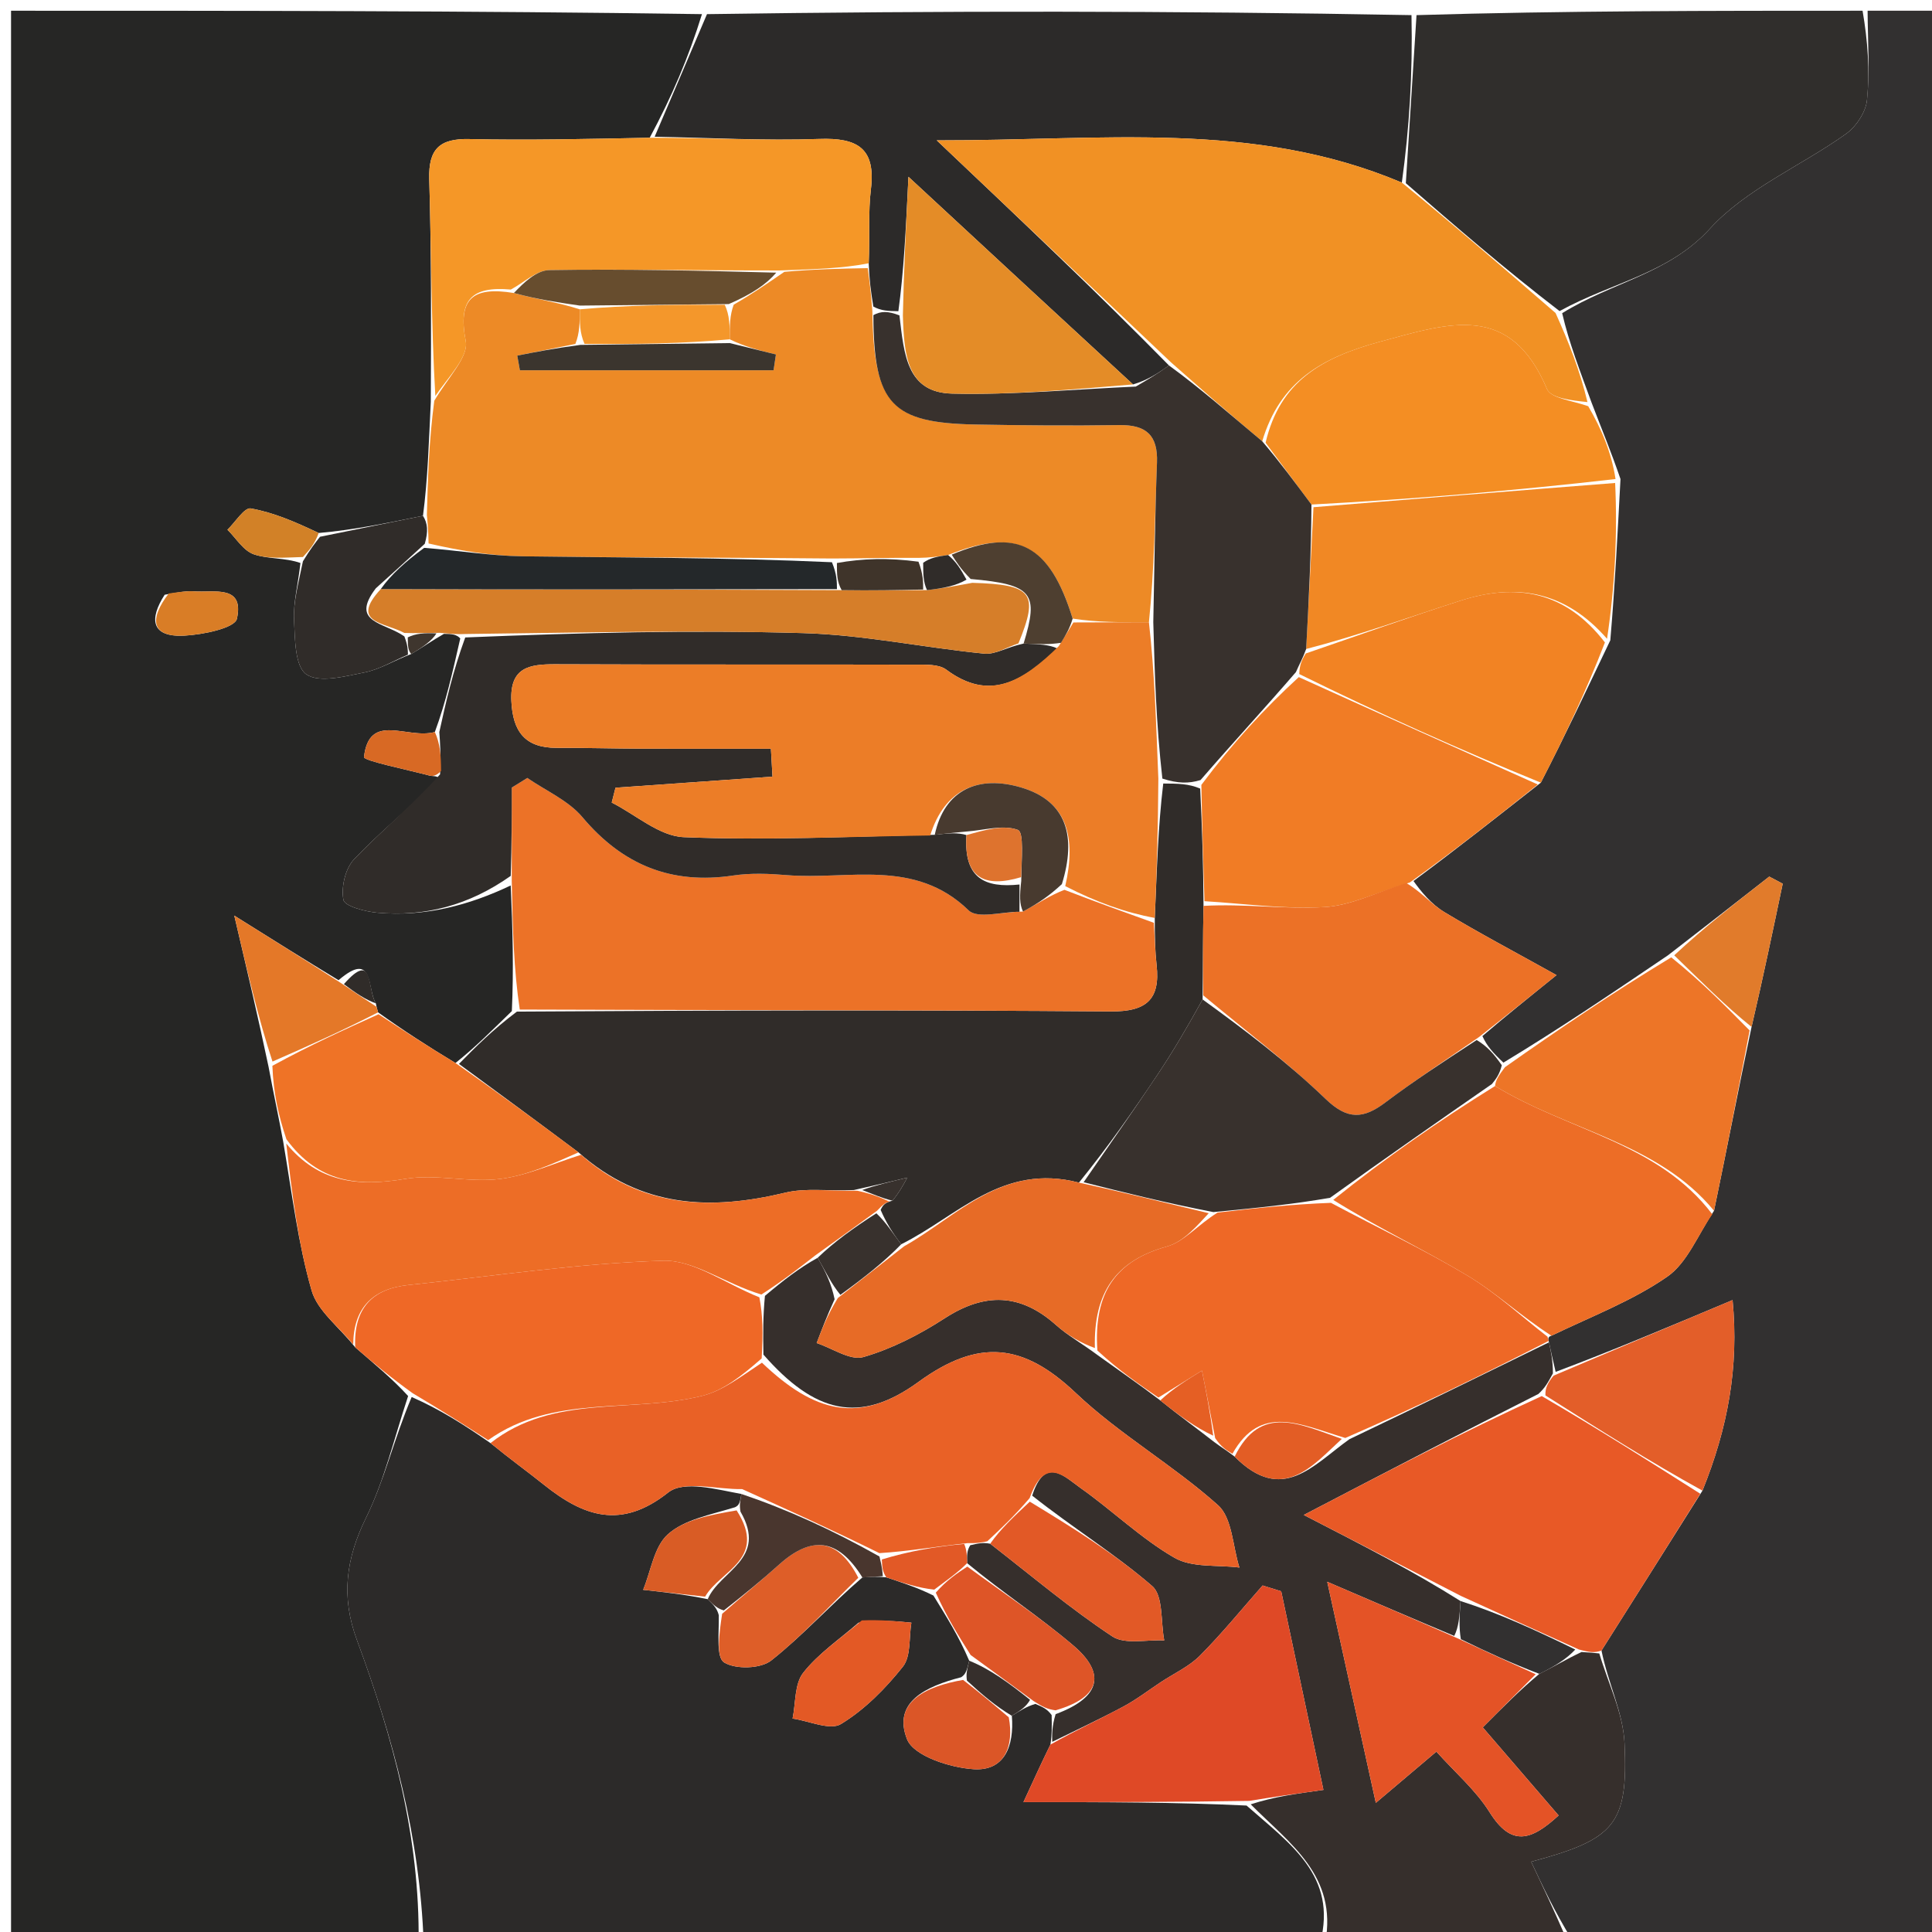 <svg version="1.1" id="Layer_1" xmlns="http://www.w3.org/2000/svg" xmlns:xlink="http://www.w3.org/1999/xlink" x="0px" y="0px"
	 width="100%" viewBox="0 0 180 180" enable-background="new 0 0 180 180" xml:space="preserve">
<path fill="#262625" opacity="1" stroke="none" 
	d="
M39,181 
	C26.353,181 13.706,181 1.029,181 
	C1.029,121.112 1.029,61.225 1.029,1 
	C22.353,1 43.708,1 65.401,1.317 
	C64.157,5.337 62.575,9.038 60.532,12.833 
	C54.622,12.951 49.17,13.079 43.723,12.957 
	C40.951,12.895 39.91,13.885 39.992,16.688 
	C40.19,23.45 40.169,30.219 40.137,37.434 
	C39.949,41.25 39.86,44.618 39.408,48.055 
	C35.967,48.752 32.89,49.381 29.69,49.658 
	C27.504,48.62 25.476,47.743 23.358,47.368 
	C22.771,47.264 21.921,48.651 21.191,49.354 
	C21.998,50.146 22.677,51.308 23.642,51.642 
	C24.98,52.104 26.533,51.943 27.991,52.451 
	C27.77,54.48 27.321,56.116 27.395,57.729 
	C27.477,59.512 27.472,62.094 28.538,62.828 
	C29.746,63.659 32.136,63.01 33.943,62.655 
	C35.352,62.379 36.656,61.568 38.312,60.932 
	C39.425,60.282 40.233,59.694 41.363,59.055 
	C42.115,59.056 42.545,59.109 42.882,59.483 
	C42.169,62.604 41.55,65.403 40.513,68.2 
	C37.919,68.911 34.404,66.28 33.911,70.538 
	C33.871,70.877 37.899,71.7 40.045,72.266 
	C40.349,72.346 40.702,72.243 40.936,72.545 
	C38.199,75.239 35.429,77.49 32.989,80.054 
	C32.169,80.916 31.771,82.653 31.995,83.836 
	C32.107,84.43 34.024,84.936 35.165,85.037 
	C39.581,85.43 43.695,84.351 47.58,82.497 
	C47.769,86.634 47.863,90.322 47.688,94.201 
	C45.866,95.969 44.313,97.545 42.435,99.038 
	C39.829,97.468 37.548,95.982 35.223,94.317 
	C35.18,94.139 35.067,93.789 35.017,93.48 
	C34.187,92.145 34.863,88.481 31.541,91.322 
	C28.443,89.449 25.673,87.714 21.828,85.306 
	C23.108,90.776 24.071,94.893 25.024,99.405 
	C25.478,101.867 25.942,103.935 26.39,106.393 
	C27.217,111.283 27.774,115.864 29.034,120.243 
	C29.579,122.136 31.574,123.61 33.093,125.528 
	C34.889,127.09 36.501,128.399 38.024,130.065 
	C36.691,134.095 35.805,137.944 34.108,141.393 
	C32.227,145.217 31.757,148.758 33.25,152.791 
	C36.617,161.881 39.128,171.181 39,181 
M15.341,55.411 
	C13.891,57.664 14.064,59.374 17.149,59.223 
	C18.887,59.137 21.878,58.523 22.072,57.651 
	C22.781,54.456 19.942,55.226 18.097,55.096 
	C17.438,55.05 16.769,55.145 15.341,55.411 
z"/>
<path fill="#323030" opacity="1" stroke="none" 
	d="
M174,1 
	C176.329,1 178.657,1 180.99,1 
	C180.993,60.877 180.993,120.754 180.993,181 
	C169.648,181 158.293,181 146.41,180.653 
	C144.821,178.052 143.758,175.797 142.655,173.455 
	C150.46,171.359 151.696,169.997 151.353,162.412 
	C151.226,159.594 149.825,156.834 149.207,153.78 
	C152.41,148.732 155.412,143.951 158.615,138.88 
	C160.968,133.053 162.025,127.409 161.42,121.124 
	C155.324,123.686 150.164,125.854 144.935,127.814 
	C144.682,126.758 144.498,125.909 144.283,124.93 
	C144.251,124.8 144.181,124.54 144.542,124.445 
	C148.41,122.59 152.146,121.16 155.337,118.944 
	C157.188,117.658 158.162,115.109 159.692,112.802 
	C160.904,106.986 161.957,101.496 163.189,95.675 
	C164.276,91.006 165.183,86.67 166.09,82.333 
	C165.672,82.112 165.254,81.891 164.837,81.669 
	C161.785,84.051 158.733,86.432 155.404,89.001 
	C150.207,92.52 145.287,95.851 140.07,99.002 
	C139.153,98.145 138.533,97.47 138.112,96.529 
	C140.281,94.673 142.251,93.083 145.019,90.849 
	C141.002,88.612 137.728,86.888 134.566,84.977 
	C133.362,84.249 132.417,83.092 131.691,82.082 
	C135.777,79.052 139.525,76.07 143.557,72.918 
	C145.837,68.496 147.834,64.245 150.029,59.654 
	C150.465,54.542 150.702,49.77 150.977,44.632 
	C150.126,42.137 149.236,40.009 148.278,37.497 
	C147.196,34.528 146.184,31.942 145.543,29.177 
	C150.248,26.263 155.472,25.517 159.308,21.306 
	C162.682,17.6 167.768,15.479 171.973,12.483 
	C172.926,11.804 173.831,10.447 173.943,9.321 
	C174.216,6.573 174.012,3.777 174,1 
z"/>
<path fill="#2C2A29" opacity="1" stroke="none" 
	d="
M39.469,181 
	C39.128,171.181 36.617,161.881 33.25,152.791 
	C31.757,148.758 32.227,145.217 34.108,141.393 
	C35.805,137.944 36.691,134.095 38.354,130.157 
	C41.008,131.319 43.243,132.747 45.697,134.45 
	C47.503,135.924 49.119,137.086 50.671,138.328 
	C54.366,141.282 57.853,142.541 62.255,139.053 
	C63.718,137.894 66.805,138.784 69.075,139.19 
	C68.944,139.942 68.889,140.243 68.476,140.428 
	C66.113,141.151 63.741,141.582 62.217,142.955 
	C60.938,144.107 60.648,146.356 59.921,148.12 
	C61.845,148.333 63.77,148.546 65.937,148.991 
	C66.496,149.541 66.812,149.858 66.969,150.489 
	C66.996,152.229 66.711,154.432 67.478,154.895 
	C68.555,155.546 70.869,155.482 71.851,154.706 
	C74.766,152.404 77.289,149.603 80.346,146.966 
	C81.233,146.906 81.74,146.878 82.575,146.957 
	C84.209,147.499 85.515,147.935 86.965,148.652 
	C88.216,150.686 89.323,152.439 90.299,154.725 
	C90.082,155.615 89.996,155.971 89.554,156.263 
	C86.266,157.115 83.139,158.574 84.507,162.042 
	C85.123,163.601 88.522,164.699 90.731,164.834 
	C93.568,165.008 94.502,162.713 94.272,159.858 
	C95.089,159.359 95.618,159.001 96.463,158.748 
	C97.178,159.046 97.577,159.239 97.98,159.789 
	C98,160.859 98.017,161.572 97.866,162.538 
	C97.068,164.166 96.436,165.542 95.352,167.9 
	C102.925,167.9 109.466,167.9 116.139,168.219 
	C120.187,171.789 124.626,174.757 123,181 
	C95.312,181 67.625,181 39.469,181 
M79.979,151.186 
	C78.232,152.717 76.239,154.056 74.831,155.853 
	C74.016,156.893 74.141,158.67 73.843,160.115 
	C75.374,160.333 77.328,161.246 78.35,160.626 
	C80.557,159.285 82.495,157.324 84.119,155.28 
	C84.887,154.314 84.677,152.571 84.911,151.18 
	C83.476,151.038 82.042,150.896 79.979,151.186 
z"/>
<path fill="#362F2C" opacity="1" stroke="none" 
	d="
M98.033,162.285 
	C98.017,161.572 98,160.859 98.349,159.705 
	C102.769,158.062 102.891,155.769 100.003,153.309 
	C96.884,150.652 93.43,148.389 90.105,145.636 
	C90.085,144.891 90.082,144.465 90.397,143.965 
	C91.138,143.793 91.561,143.694 92.253,143.824 
	C96.202,146.892 99.766,149.909 103.635,152.463 
	C104.814,153.241 106.834,152.746 108.469,152.834 
	C108.131,151.102 108.395,148.672 107.344,147.765 
	C103.879,144.773 99.939,142.332 96.167,139.346 
	C97.357,135.59 99.211,137.604 100.66,138.626 
	C103.636,140.725 106.294,143.33 109.424,145.135 
	C111.068,146.083 113.433,145.781 115.472,146.043 
	C114.846,144.067 114.812,141.428 113.482,140.237 
	C109.299,136.491 104.297,133.639 100.234,129.785 
	C95.362,125.165 91.211,124.649 85.568,128.753 
	C80.068,132.753 75.886,131.631 71.126,126.205 
	C71.092,124.2 71.085,122.596 71.267,120.734 
	C72.954,119.309 74.45,118.141 76.18,117.186 
	C76.941,118.517 77.468,119.635 77.759,121.047 
	C77.044,122.604 76.566,123.868 76.087,125.131 
	C77.553,125.613 79.221,126.789 80.444,126.434 
	C83.099,125.663 85.674,124.339 88.013,122.825 
	C91.746,120.409 95.065,120.482 98.395,123.458 
	C99.484,124.431 100.791,125.16 102.232,126.231 
	C104.286,127.711 106.107,128.958 108.103,130.473 
	C109.835,131.869 111.39,132.998 113.13,134.353 
	C113.817,134.867 114.32,135.156 115.028,135.71 
	C119.47,140.169 122.315,136.524 125.716,134.09 
	C132.132,131.024 138.223,128.043 144.315,125.061 
	C144.498,125.909 144.682,126.758 144.681,127.953 
	C144.222,128.803 143.947,129.307 143.329,129.872 
	C136.182,133.478 129.378,137.023 121.468,141.145 
	C127.375,144.189 131.742,146.439 136.076,149.168 
	C135.979,150.605 135.915,151.563 135.49,152.415 
	C131.682,150.824 128.234,149.341 123.656,147.371 
	C125.276,154.746 126.657,161.031 128.182,167.969 
	C130.379,166.11 131.856,164.859 133.824,163.194 
	C135.568,165.14 137.496,166.787 138.779,168.837 
	C140.822,172.1 142.666,171.479 145.211,169.143 
	C142.629,166.144 140.226,163.351 138.145,160.934 
	C140.13,158.943 141.605,157.464 143.416,155.95 
	C144.843,155.248 145.931,154.582 147.352,153.913 
	C148.124,153.956 148.565,154.002 149.005,154.048 
	C149.825,156.834 151.226,159.594 151.353,162.412 
	C151.696,169.997 150.46,171.359 142.655,173.455 
	C143.758,175.797 144.821,178.052 145.941,180.653 
	C138.646,181 131.291,181 123.469,181 
	C124.626,174.757 120.187,171.789 116.525,168.105 
	C118.705,167.402 120.633,167.133 123.301,166.761 
	C121.925,160.292 120.646,154.274 119.367,148.256 
	C118.79,148.075 118.213,147.895 117.636,147.715 
	C115.704,149.904 113.858,152.178 111.804,154.245 
	C110.792,155.263 109.395,155.899 108.171,156.707 
	C107.002,157.479 105.882,158.343 104.651,159.001 
	C102.481,160.162 100.243,161.197 98.033,162.285 
z"/>
<path fill="#2C2A29" opacity="1" stroke="none" 
	d="
M60.992,12.74 
	C62.575,9.038 64.157,5.337 65.869,1.317 
	C87.688,1 109.375,1 131.505,1.409 
	C131.624,6.901 131.3,11.984 130.606,17.012 
	C116.773,11.172 102.705,13.107 87.273,13.077 
	C95.267,20.651 102.184,27.207 108.909,34.047 
	C107.749,34.893 106.783,35.455 105.561,35.817 
	C98.717,29.513 92.128,23.409 84.638,16.471 
	C84.387,21.567 84.203,25.283 83.7,28.994 
	C82.741,28.977 82.102,28.965 81.367,28.561 
	C81.13,27.107 80.989,26.044 80.938,24.529 
	C81.051,21.932 80.881,19.763 81.139,17.646 
	C81.608,13.804 79.891,12.817 76.318,12.946 
	C71.218,13.128 66.102,12.832 60.992,12.74 
z"/>
<path fill="#302E2C" opacity="1" stroke="none" 
	d="
M130.977,17.067 
	C131.3,11.984 131.624,6.901 131.974,1.409 
	C145.688,1 159.375,1 173.531,1 
	C174.012,3.777 174.216,6.573 173.943,9.321 
	C173.831,10.447 172.926,11.804 171.973,12.483 
	C167.768,15.479 162.682,17.6 159.308,21.306 
	C155.472,25.517 150.248,26.263 145.301,28.983 
	C140.117,25.002 135.547,21.034 130.977,17.067 
z"/>
<path fill="#ED8A26" opacity="1" stroke="none" 
	d="
M80.848,24.981 
	C80.989,26.044 81.13,27.107 81.276,28.967 
	C81.401,37.663 83.086,39.409 90.89,39.552 
	C95.352,39.634 99.816,39.673 104.277,39.605 
	C106.776,39.567 107.893,40.536 107.793,43.11 
	C107.602,48.059 107.556,53.014 107.042,57.972 
	C104.424,57.983 102.215,57.987 99.936,57.633 
	C97.798,50.682 94.702,49.133 88.333,51.708 
	C87.333,51.852 86.669,51.964 85.568,51.976 
	C82.747,51.953 80.364,52.03 77.518,52.034 
	C67.586,51.931 58.117,51.963 48.65,51.83 
	C45.721,51.789 42.798,51.298 39.928,50.634 
	C39.913,49.499 39.842,48.743 39.771,47.986 
	C39.86,44.618 39.949,41.25 40.46,37.337 
	C41.782,35.108 43.671,33.237 43.392,31.78 
	C42.641,27.858 43.994,26.662 47.876,27.299 
	C50.112,27.905 52.066,28.188 54.019,28.819 
	C54.013,30.096 54.008,31.025 53.606,32.045 
	C51.537,32.469 49.865,32.8 48.192,33.132 
	C48.273,33.588 48.354,34.044 48.436,34.499 
	C56.314,34.499 64.193,34.499 72.072,34.499 
	C72.145,34.007 72.218,33.515 72.291,33.022 
	C70.856,32.67 69.421,32.317 67.988,31.612 
	C67.988,30.323 67.986,29.385 68.359,28.385 
	C70.075,27.392 71.418,26.461 73.073,25.327 
	C75.872,25.077 78.36,25.029 80.848,24.981 
z"/>
<path fill="#302C29" opacity="1" stroke="none" 
	d="
M42.759,99.122 
	C44.313,97.545 45.866,95.969 48.158,94.25 
	C67.102,94.13 85.31,94.091 103.515,94.232 
	C106.775,94.257 108.113,93.137 107.758,89.927 
	C107.613,88.616 107.585,87.293 107.589,85.522 
	C107.784,81.046 107.894,77.023 108.377,72.999 
	C109.747,73.005 110.743,73.012 111.818,73.47 
	C112.004,77.268 112.111,80.615 112.129,84.399 
	C112.062,87.47 112.084,90.104 112.044,93.117 
	C110.617,95.691 109.31,97.924 107.876,100.073 
	C105.615,103.461 103.268,106.792 100.524,110.182 
	C93.377,108.325 89.219,113.312 83.964,115.925 
	C83.118,114.816 82.553,113.888 82.047,112.727 
	C82.283,112.198 82.54,112.019 83.149,111.866 
	C83.789,111.09 84.159,110.403 84.529,109.717 
	C83.016,110.081 81.504,110.445 79.543,110.875 
	C77.114,110.979 75.049,110.664 73.168,111.117 
	C66.249,112.781 59.78,112.569 53.897,107.363 
	C50.023,104.465 46.391,101.793 42.759,99.122 
z"/>
<path fill="#EC7227" opacity="1" stroke="none" 
	d="
M107.503,85.975 
	C107.585,87.293 107.613,88.616 107.758,89.927 
	C108.113,93.137 106.775,94.257 103.515,94.232 
	C85.31,94.091 67.102,94.13 48.426,94.059 
	C47.863,90.322 47.769,86.634 47.678,82.054 
	C47.68,78.567 47.68,75.972 47.68,73.378 
	C48.164,73.079 48.647,72.779 49.13,72.48 
	C50.863,73.678 52.951,74.576 54.259,76.13 
	C58.013,80.592 62.549,82.432 68.304,81.57 
	C69.929,81.327 71.63,81.393 73.278,81.531 
	C79.025,82.011 85.215,79.927 90.248,84.819 
	C91.081,85.628 93.366,84.942 95.308,84.927 
	C96.709,84.175 97.784,83.443 99.172,82.902 
	C102.158,84.054 104.831,85.015 107.503,85.975 
z"/>
<path fill="#302C29" opacity="1" stroke="none" 
	d="
M94.98,84.947 
	C93.366,84.942 91.081,85.628 90.248,84.819 
	C85.215,79.927 79.025,82.011 73.278,81.531 
	C71.63,81.393 69.929,81.327 68.304,81.57 
	C62.549,82.432 58.013,80.592 54.259,76.13 
	C52.951,74.576 50.863,73.678 49.13,72.48 
	C48.647,72.779 48.164,73.079 47.68,73.378 
	C47.68,75.972 47.68,78.567 47.583,81.605 
	C43.695,84.351 39.581,85.43 35.165,85.037 
	C34.024,84.936 32.107,84.43 31.995,83.836 
	C31.771,82.653 32.169,80.916 32.989,80.054 
	C35.429,77.49 38.199,75.239 41,72.145 
	C41.083,70.35 41.007,69.276 40.93,68.203 
	C41.55,65.403 42.169,62.604 43.345,59.39 
	C54.217,58.947 64.54,58.683 74.846,58.985 
	C80.478,59.15 86.076,60.34 91.707,60.899 
	C92.725,61 93.825,60.284 95.366,59.96 
	C96.803,60.017 97.761,60.058 98.506,60.413 
	C95.282,63.485 92.185,65.388 88.158,62.386 
	C87.46,61.866 86.237,61.929 85.257,61.926 
	C74.093,61.897 62.928,61.934 51.765,61.888 
	C49.333,61.878 47.493,62.15 47.642,65.315 
	C47.775,68.149 48.907,69.683 51.857,69.674 
	C54.523,69.667 57.189,69.743 59.855,69.753 
	C63.845,69.768 67.834,69.757 71.824,69.757 
	C71.873,70.624 71.923,71.491 71.972,72.358 
	C67.096,72.702 62.22,73.046 57.344,73.391 
	C57.227,73.852 57.11,74.313 56.993,74.774 
	C59.227,75.901 61.426,77.903 63.703,77.996 
	C71.341,78.311 79.008,77.945 87.088,77.776 
	C88.367,77.631 89.221,77.55 90.042,77.799 
	C89.773,81.841 91.747,82.743 94.987,82.407 
	C94.988,83.496 94.984,84.221 94.98,84.947 
z"/>
<path fill="#F59727" opacity="1" stroke="none" 
	d="
M47.594,26.977 
	C43.994,26.662 42.641,27.858 43.392,31.78 
	C43.671,33.237 41.782,35.108 40.559,36.888 
	C40.169,30.219 40.19,23.45 39.992,16.688 
	C39.91,13.885 40.951,12.895 43.723,12.957 
	C49.17,13.079 54.622,12.951 60.532,12.833 
	C66.102,12.832 71.218,13.128 76.318,12.946 
	C79.891,12.817 81.608,13.804 81.139,17.646 
	C80.881,19.763 81.051,21.932 80.938,24.529 
	C78.36,25.029 75.872,25.077 72.636,25.199 
	C64.984,25.209 58.08,25.052 51.18,25.165 
	C49.975,25.185 48.789,26.344 47.594,26.977 
z"/>
<path fill="#ED6D26" opacity="1" stroke="none" 
	d="
M82.878,111.956 
	C82.54,112.019 82.283,112.198 81.71,112.805 
	C79.524,114.403 77.735,115.688 75.946,116.973 
	C74.45,118.141 72.954,119.309 70.938,120.609 
	C67.536,119.58 64.622,117.37 61.779,117.458 
	C53.849,117.702 45.948,118.893 38.037,119.723 
	C34.717,120.071 32.929,121.864 32.91,125.275 
	C31.574,123.61 29.579,122.136 29.034,120.243 
	C27.774,115.864 27.217,111.283 26.669,106.534 
	C29.674,110.194 33.369,110.576 37.76,109.833 
	C40.611,109.351 43.672,110.199 46.564,109.843 
	C49.142,109.526 51.617,108.374 54.138,107.591 
	C59.78,112.569 66.249,112.781 73.168,111.117 
	C75.049,110.664 77.114,110.979 79.878,110.938 
	C81.4,111.276 82.139,111.616 82.878,111.956 
z"/>
<path fill="#EF6826" opacity="1" stroke="none" 
	d="
M33.093,125.528 
	C32.929,121.864 34.717,120.071 38.037,119.723 
	C45.948,118.893 53.849,117.702 61.779,117.458 
	C64.622,117.37 67.536,119.58 70.748,120.867 
	C71.085,122.596 71.092,124.2 70.964,126.559 
	C69.04,128.246 67.349,129.564 65.448,130.041 
	C58.855,131.696 51.538,129.855 45.478,134.175 
	C43.243,132.747 41.008,131.319 38.443,129.8 
	C36.501,128.399 34.889,127.09 33.093,125.528 
z"/>
<path fill="#EF7326" opacity="1" stroke="none" 
	d="
M53.897,107.363 
	C51.617,108.374 49.142,109.526 46.564,109.843 
	C43.672,110.199 40.611,109.351 37.76,109.833 
	C33.369,110.576 29.674,110.194 26.685,106.143 
	C25.942,103.935 25.478,101.867 25.377,99.299 
	C28.916,97.363 32.092,95.929 35.267,94.495 
	C37.548,95.982 39.829,97.468 42.435,99.038 
	C46.391,101.793 50.023,104.465 53.897,107.363 
z"/>
<path fill="#D67E29" opacity="1" stroke="none" 
	d="
M94.887,59.945 
	C93.825,60.284 92.725,61 91.707,60.899 
	C86.076,60.34 80.478,59.15 74.846,58.985 
	C64.54,58.683 54.217,58.947 43.438,59.068 
	C42.545,59.109 42.115,59.056 40.987,58.959 
	C39.522,58.963 38.755,59.011 37.673,58.969 
	C35.8,57.971 32.571,58.026 35.477,54.884 
	C49.952,54.933 63.964,54.91 78.415,54.982 
	C81.239,55.026 83.624,54.975 86.367,54.979 
	C87.883,54.81 89.041,54.587 90.583,54.301 
	C96.237,54.46 96.795,55.273 94.887,59.945 
z"/>
<path fill="#302C29" opacity="1" stroke="none" 
	d="
M35.014,54.811 
	C32.571,58.026 35.8,57.971 37.675,59.292 
	C37.996,60.135 38.001,60.564 38.007,60.994 
	C36.656,61.568 35.352,62.379 33.943,62.655 
	C32.136,63.01 29.746,63.659 28.538,62.828 
	C27.472,62.094 27.477,59.512 27.395,57.729 
	C27.321,56.116 27.77,54.48 28.222,52.297 
	C28.908,51.164 29.361,50.587 29.813,50.01 
	C32.89,49.381 35.967,48.752 39.408,48.055 
	C39.842,48.743 39.913,49.499 39.574,50.665 
	C37.781,52.319 36.398,53.565 35.014,54.811 
z"/>
<path fill="#E47828" opacity="1" stroke="none" 
	d="
M35.223,94.317 
	C32.092,95.929 28.916,97.363 25.387,98.904 
	C24.071,94.893 23.108,90.776 21.828,85.306 
	C25.673,87.714 28.443,89.449 31.712,91.552 
	C33.163,92.543 34.115,93.166 35.067,93.789 
	C35.067,93.789 35.18,94.139 35.223,94.317 
z"/>
<path fill="#D28127" opacity="1" stroke="none" 
	d="
M29.69,49.658 
	C29.361,50.587 28.908,51.164 28.225,51.895 
	C26.533,51.943 24.98,52.104 23.642,51.642 
	C22.677,51.308 21.998,50.146 21.191,49.354 
	C21.921,48.651 22.771,47.264 23.358,47.368 
	C25.476,47.743 27.504,48.62 29.69,49.658 
z"/>
<path fill="#D97D26" opacity="1" stroke="none" 
	d="
M15.722,55.293 
	C16.769,55.145 17.438,55.05 18.097,55.096 
	C19.942,55.226 22.781,54.456 22.072,57.651 
	C21.878,58.523 18.887,59.137 17.149,59.223 
	C14.064,59.374 13.891,57.664 15.722,55.293 
z"/>
<path fill="#D86924" opacity="1" stroke="none" 
	d="
M40.513,68.2 
	C41.007,69.276 41.083,70.35 41.096,71.825 
	C40.702,72.243 40.349,72.346 40.045,72.266 
	C37.899,71.7 33.871,70.877 33.911,70.538 
	C34.404,66.28 37.919,68.911 40.513,68.2 
z"/>
<path fill="#302C29" opacity="1" stroke="none" 
	d="
M35.017,93.48 
	C34.115,93.166 33.163,92.543 32.04,91.69 
	C34.863,88.481 34.187,92.145 35.017,93.48 
z"/>
<path fill="#3F362E" opacity="1" stroke="none" 
	d="
M38.312,60.932 
	C38.001,60.564 37.996,60.135 37.99,59.382 
	C38.755,59.011 39.522,58.963 40.665,59.01 
	C40.233,59.694 39.425,60.282 38.312,60.932 
z"/>
<path fill="#F19124" opacity="1" stroke="none" 
	d="
M130.606,17.012 
	C135.547,21.034 140.117,25.002 144.929,29.163 
	C146.184,31.942 147.196,34.528 147.901,37.461 
	C146.404,37.304 144.495,37.104 144.133,36.249 
	C140.702,28.134 135.049,30.078 128.592,31.831 
	C123.106,33.319 119.246,35.562 117.598,41.113 
	C114.557,38.574 111.83,36.168 109.102,33.762 
	C102.184,27.207 95.267,20.651 87.273,13.077 
	C102.705,13.107 116.773,11.172 130.606,17.012 
z"/>
<path fill="#EE6826" opacity="1" stroke="none" 
	d="
M107.927,130.206 
	C106.107,128.958 104.286,127.711 102.241,125.826 
	C101.871,120.409 103.972,117.452 108.717,116.133 
	C110.307,115.691 111.585,114.129 113.435,112.974 
	C117.145,112.536 120.425,112.202 124.001,112.066 
	C128.451,114.437 132.707,116.44 136.721,118.847 
	C139.387,120.446 141.707,122.622 144.181,124.54 
	C144.181,124.54 144.251,124.8 144.283,124.93 
	C138.223,128.043 132.132,131.024 125.339,133.974 
	C121.099,132.698 117.455,130.761 114.823,135.444 
	C114.32,135.156 113.817,134.867 113.214,133.987 
	C112.738,131.495 112.361,129.596 111.984,127.697 
	C110.632,128.533 109.279,129.37 107.927,130.206 
z"/>
<path fill="#E85926" opacity="1" stroke="none" 
	d="
M136.109,148.689 
	C131.742,146.439 127.375,144.189 121.468,141.145 
	C129.378,137.023 136.182,133.478 143.641,130.07 
	C149.003,133.195 153.709,136.182 158.415,139.17 
	C155.412,143.951 152.41,148.732 149.207,153.78 
	C148.565,154.002 148.124,153.956 147.098,153.679 
	C143.044,151.861 139.576,150.275 136.109,148.689 
z"/>
<path fill="#ED6D26" opacity="1" stroke="none" 
	d="
M144.542,124.445 
	C141.707,122.622 139.387,120.446 136.721,118.847 
	C132.707,116.44 128.451,114.437 124.215,111.794 
	C129.088,107.881 134.044,104.437 139.289,101.183 
	C146.18,105.375 154.489,106.48 159.531,113.129 
	C158.162,115.109 157.188,117.658 155.337,118.944 
	C152.146,121.16 148.41,122.59 144.542,124.445 
z"/>
<path fill="#F17C25" opacity="1" stroke="none" 
	d="
M112.218,83.962 
	C112.111,80.615 112.004,77.268 111.927,73.129 
	C114.87,69.191 117.782,66.045 121.005,63.084 
	C128.635,66.542 135.955,69.815 143.274,73.089 
	C139.525,76.07 135.777,79.052 131.353,82.217 
	C128.252,83.142 125.854,84.369 123.392,84.512 
	C119.691,84.727 115.945,84.183 112.218,83.962 
z"/>
<path fill="#EC7126" opacity="1" stroke="none" 
	d="
M112.129,84.399 
	C115.945,84.183 119.691,84.727 123.392,84.512 
	C125.854,84.369 128.252,83.142 131.016,82.266 
	C132.417,83.092 133.362,84.249 134.566,84.977 
	C137.728,86.888 141.002,88.612 145.019,90.849 
	C142.251,93.083 140.281,94.673 137.779,96.632 
	C134.515,98.896 131.723,100.712 129.07,102.713 
	C127.031,104.25 125.561,104.365 123.513,102.396 
	C119.93,98.949 115.931,95.934 112.107,92.738 
	C112.084,90.104 112.062,87.47 112.129,84.399 
z"/>
<path fill="#F48E23" opacity="1" stroke="none" 
	d="
M117.911,41.247 
	C119.246,35.562 123.106,33.319 128.592,31.831 
	C135.049,30.078 140.702,28.134 144.133,36.249 
	C144.495,37.104 146.404,37.304 147.971,37.844 
	C149.236,40.009 150.126,42.137 150.517,44.631 
	C140.804,45.75 131.588,46.503 122.185,47.008 
	C120.635,44.923 119.273,43.085 117.911,41.247 
z"/>
<path fill="#38312D" opacity="1" stroke="none" 
	d="
M112.044,93.117 
	C115.931,95.934 119.93,98.949 123.513,102.396 
	C125.561,104.365 127.031,104.25 129.07,102.713 
	C131.723,100.712 134.515,98.896 137.58,96.897 
	C138.533,97.47 139.153,98.145 139.919,99.244 
	C139.71,100.11 139.355,100.552 139,100.994 
	C134.044,104.437 129.088,107.881 123.919,111.597 
	C120.425,112.202 117.145,112.536 113.045,112.928 
	C108.47,112.041 104.713,111.094 100.957,110.147 
	C103.268,106.792 105.615,103.461 107.876,100.073 
	C109.31,97.924 110.617,95.691 112.044,93.117 
z"/>
<path fill="#F18824" opacity="1" stroke="none" 
	d="
M122.373,47.255 
	C131.588,46.503 140.804,45.75 150.479,44.998 
	C150.702,49.77 150.465,54.542 149.725,59.515 
	C145.821,55.045 141.244,54.308 136.083,55.96 
	C131.244,57.508 126.462,59.235 121.693,60.464 
	C121.945,55.781 122.159,51.518 122.373,47.255 
z"/>
<path fill="#F28323" opacity="1" stroke="none" 
	d="
M121.654,60.883 
	C126.462,59.235 131.244,57.508 136.083,55.96 
	C141.244,54.308 145.821,55.045 149.527,59.855 
	C147.834,64.245 145.837,68.496 143.557,72.918 
	C135.955,69.815 128.635,66.542 121.049,62.801 
	C121.072,61.85 121.363,61.367 121.654,60.883 
z"/>
<path fill="#ED7527" opacity="1" stroke="none" 
	d="
M139.289,101.183 
	C139.355,100.552 139.71,100.11 140.216,99.425 
	C145.287,95.851 150.207,92.52 155.708,89.193 
	C158.528,91.466 160.769,93.736 163.009,96.006 
	C161.957,101.496 160.904,106.986 159.692,112.802 
	C154.489,106.48 146.18,105.375 139.289,101.183 
z"/>
<path fill="#E35E29" opacity="1" stroke="none" 
	d="
M158.615,138.88 
	C153.709,136.182 149.003,133.195 143.984,130.009 
	C143.947,129.307 144.222,128.803 144.75,128.161 
	C150.164,125.854 155.324,123.686 161.42,121.124 
	C162.025,127.409 160.968,133.053 158.615,138.88 
z"/>
<path fill="#E17B2B" opacity="1" stroke="none" 
	d="
M163.189,95.675 
	C160.769,93.736 158.528,91.466 155.984,89.005 
	C158.733,86.432 161.785,84.051 164.837,81.669 
	C165.254,81.891 165.672,82.112 166.09,82.333 
	C165.183,86.67 164.276,91.006 163.189,95.675 
z"/>
<path fill="#E96126" opacity="1" stroke="none" 
	d="
M45.697,134.45 
	C51.538,129.855 58.855,131.696 65.448,130.041 
	C67.349,129.564 69.04,128.246 70.989,126.959 
	C75.886,131.631 80.068,132.753 85.568,128.753 
	C91.211,124.649 95.362,125.165 100.234,129.785 
	C104.297,133.639 109.299,136.491 113.482,140.237 
	C114.812,141.428 114.846,144.067 115.472,146.043 
	C113.433,145.781 111.068,146.083 109.424,145.135 
	C106.294,143.33 103.636,140.725 100.66,138.626 
	C99.211,137.604 97.357,135.59 95.93,139.574 
	C94.467,141.289 93.226,142.442 91.985,143.596 
	C91.561,143.694 91.138,143.793 90.15,143.769 
	C87.108,144.091 84.629,144.536 81.93,144.702 
	C77.522,142.528 73.336,140.633 69.15,138.737 
	C66.805,138.784 63.718,137.894 62.255,139.053 
	C57.853,142.541 54.366,141.282 50.671,138.328 
	C49.119,137.086 47.503,135.924 45.697,134.45 
z"/>
<path fill="#DF4926" opacity="1" stroke="none" 
	d="
M97.866,162.538 
	C100.243,161.197 102.481,160.162 104.651,159.001 
	C105.882,158.343 107.002,157.479 108.171,156.707 
	C109.395,155.899 110.792,155.263 111.804,154.245 
	C113.858,152.178 115.704,149.904 117.636,147.715 
	C118.213,147.895 118.79,148.075 119.367,148.256 
	C120.646,154.274 121.925,160.292 123.301,166.761 
	C120.633,167.133 118.705,167.402 116.392,167.785 
	C109.466,167.9 102.925,167.9 95.352,167.9 
	C96.436,165.542 97.068,164.166 97.866,162.538 
z"/>
<path fill="#DE5527" opacity="1" stroke="none" 
	d="
M90.122,145.955 
	C93.43,148.389 96.884,150.652 100.003,153.309 
	C102.891,155.769 102.769,158.062 98.346,159.348 
	C97.577,159.239 97.178,159.046 96.284,158.475 
	C94.002,156.795 92.216,155.493 90.43,154.191 
	C89.323,152.439 88.216,150.686 87.185,148.384 
	C88.216,147.208 89.169,146.581 90.122,145.955 
z"/>
<path fill="#DE5E28" opacity="1" stroke="none" 
	d="
M79.966,146.998 
	C77.289,149.603 74.766,152.404 71.851,154.706 
	C70.869,155.482 68.555,155.546 67.478,154.895 
	C66.711,154.432 66.996,152.229 67.28,150.354 
	C69.359,148.533 70.999,147.195 72.572,145.782 
	C75.568,143.088 78.049,143.258 79.966,146.998 
z"/>
<path fill="#E35925" opacity="1" stroke="none" 
	d="
M80.293,150.97 
	C82.042,150.896 83.476,151.038 84.911,151.18 
	C84.677,152.571 84.887,154.314 84.119,155.28 
	C82.495,157.324 80.557,159.285 78.35,160.626 
	C77.328,161.246 75.374,160.333 73.843,160.115 
	C74.141,158.67 74.016,156.893 74.831,155.853 
	C76.239,154.056 78.232,152.717 80.293,150.97 
z"/>
<path fill="#D95C25" opacity="1" stroke="none" 
	d="
M65.695,148.758 
	C63.77,148.546 61.845,148.333 59.921,148.12 
	C60.648,146.356 60.938,144.107 62.217,142.955 
	C63.741,141.582 66.113,141.151 68.63,140.719 
	C71.554,145.278 67.076,146.319 65.695,148.758 
z"/>
<path fill="#DB5627" opacity="1" stroke="none" 
	d="
M93.985,159.999 
	C94.502,162.713 93.568,165.008 90.731,164.834 
	C88.522,164.699 85.123,163.601 84.507,162.042 
	C83.139,158.574 86.266,157.115 89.729,156.514 
	C91.502,157.885 92.744,158.942 93.985,159.999 
z"/>
<path fill="#49362E" opacity="1" stroke="none" 
	d="
M65.937,148.991 
	C67.076,146.319 71.554,145.278 68.989,140.835 
	C68.889,140.243 68.944,139.942 69.075,139.19 
	C73.336,140.633 77.522,142.528 81.936,145.014 
	C82.191,146.02 82.22,146.435 82.248,146.851 
	C81.74,146.878 81.233,146.906 80.346,146.966 
	C78.049,143.258 75.568,143.088 72.572,145.782 
	C70.999,147.195 69.359,148.533 67.439,150.041 
	C66.812,149.858 66.496,149.541 65.937,148.991 
z"/>
<path fill="#E25926" opacity="1" stroke="none" 
	d="
M82.575,146.957 
	C82.22,146.435 82.191,146.02 82.157,145.293 
	C84.629,144.536 87.108,144.091 89.833,143.843 
	C90.082,144.465 90.085,144.891 90.105,145.636 
	C89.169,146.581 88.216,147.208 87.042,148.103 
	C85.515,147.935 84.209,147.499 82.575,146.957 
z"/>
<path fill="#362F2C" opacity="1" stroke="none" 
	d="
M94.272,159.858 
	C92.744,158.942 91.502,157.885 90.086,156.577 
	C89.996,155.971 90.082,155.615 90.299,154.725 
	C92.216,155.493 94.002,156.795 95.968,158.37 
	C95.618,159.001 95.089,159.359 94.272,159.858 
z"/>
<path fill="#E76B26" opacity="1" stroke="none" 
	d="
M100.524,110.182 
	C104.713,111.094 108.47,112.041 112.616,113.033 
	C111.585,114.129 110.307,115.691 108.717,116.133 
	C103.972,117.452 101.871,120.409 102.008,125.594 
	C100.791,125.16 99.484,124.431 98.395,123.458 
	C95.065,120.482 91.746,120.409 88.013,122.825 
	C85.674,124.339 83.099,125.663 80.444,126.434 
	C79.221,126.789 77.553,125.613 76.087,125.131 
	C76.566,123.868 77.044,122.604 78.059,120.933 
	C80.479,119.052 82.362,117.579 84.245,116.106 
	C89.219,113.312 93.377,108.325 100.524,110.182 
z"/>
<path fill="#E45326" opacity="1" stroke="none" 
	d="
M143.079,155.985 
	C141.605,157.464 140.13,158.943 138.145,160.934 
	C140.226,163.351 142.629,166.144 145.211,169.143 
	C142.666,171.479 140.822,172.1 138.779,168.837 
	C137.496,166.787 135.568,165.14 133.824,163.194 
	C131.856,164.859 130.379,166.11 128.182,167.969 
	C126.657,161.031 125.276,154.746 123.656,147.371 
	C128.234,149.341 131.682,150.824 135.743,152.613 
	C138.597,153.941 140.838,154.963 143.079,155.985 
z"/>
<path fill="#E25926" opacity="1" stroke="none" 
	d="
M92.253,143.824 
	C93.226,142.442 94.467,141.289 95.944,139.907 
	C99.939,142.332 103.879,144.773 107.344,147.765 
	C108.395,148.672 108.131,151.102 108.469,152.834 
	C106.834,152.746 104.814,153.241 103.635,152.463 
	C99.766,149.909 96.202,146.892 92.253,143.824 
z"/>
<path fill="#323030" opacity="1" stroke="none" 
	d="
M143.416,155.95 
	C140.838,154.963 138.597,153.941 136.103,152.72 
	C135.915,151.563 135.979,150.605 136.076,149.168 
	C139.576,150.275 143.044,151.861 146.766,153.682 
	C145.931,154.582 144.843,155.248 143.416,155.95 
z"/>
<path fill="#E35D25" opacity="1" stroke="none" 
	d="
M115.028,135.71 
	C117.455,130.761 121.099,132.698 125.014,134.058 
	C122.315,136.524 119.47,140.169 115.028,135.71 
z"/>
<path fill="#E55F24" opacity="1" stroke="none" 
	d="
M108.103,130.473 
	C109.279,129.37 110.632,128.533 111.984,127.697 
	C112.361,129.596 112.738,131.495 113.03,133.76 
	C111.39,132.998 109.835,131.869 108.103,130.473 
z"/>
<path fill="#38312D" opacity="1" stroke="none" 
	d="
M83.964,115.925 
	C82.362,117.579 80.479,119.052 78.296,120.639 
	C77.468,119.635 76.941,118.517 76.18,117.186 
	C77.735,115.688 79.524,114.403 81.65,113.039 
	C82.553,113.888 83.118,114.816 83.964,115.925 
z"/>
<path fill="#38312D" opacity="1" stroke="none" 
	d="
M121.693,60.464 
	C121.363,61.367 121.072,61.85 120.738,62.617 
	C117.782,66.045 114.87,69.191 111.849,72.678 
	C110.743,73.012 109.747,73.005 108.295,72.539 
	C107.709,67.375 107.579,62.67 107.449,57.966 
	C107.556,53.014 107.602,48.059 107.793,43.11 
	C107.893,40.536 106.776,39.567 104.277,39.605 
	C99.816,39.673 95.352,39.634 90.89,39.552 
	C83.086,39.409 81.401,37.663 81.371,29.359 
	C82.102,28.965 82.741,28.977 83.799,29.383 
	C84.231,33.059 84.489,36.57 88.707,36.671 
	C94.402,36.807 100.113,36.267 105.817,36.017 
	C106.783,35.455 107.749,34.893 108.909,34.047 
	C111.83,36.168 114.557,38.574 117.598,41.113 
	C119.273,43.085 120.635,44.923 122.185,47.008 
	C122.159,51.518 121.945,55.781 121.693,60.464 
z"/>
<path fill="#E48C27" opacity="1" stroke="none" 
	d="
M105.561,35.817 
	C100.113,36.267 94.402,36.807 88.707,36.671 
	C84.489,36.57 84.231,33.059 84.119,29.388 
	C84.203,25.283 84.387,21.567 84.638,16.471 
	C92.128,23.409 98.717,29.513 105.561,35.817 
z"/>
<path fill="#EC7D27" opacity="1" stroke="none" 
	d="
M107.042,57.972 
	C107.579,62.67 107.709,67.375 107.921,72.54 
	C107.894,77.023 107.784,81.046 107.589,85.522 
	C104.831,85.015 102.158,84.054 99.247,82.559 
	C100.291,77.979 99.43,74.633 95.13,73.364 
	C91.182,72.2 87.998,73.532 86.664,77.84 
	C79.008,77.945 71.341,78.311 63.703,77.996 
	C61.426,77.903 59.227,75.901 56.993,74.774 
	C57.11,74.313 57.227,73.852 57.344,73.391 
	C62.22,73.046 67.096,72.702 71.972,72.358 
	C71.923,71.491 71.873,70.624 71.824,69.757 
	C67.834,69.757 63.845,69.768 59.855,69.753 
	C57.189,69.743 54.523,69.667 51.857,69.674 
	C48.907,69.683 47.775,68.149 47.642,65.315 
	C47.493,62.15 49.333,61.878 51.765,61.888 
	C62.928,61.934 74.093,61.897 85.257,61.926 
	C86.237,61.929 87.46,61.866 88.158,62.386 
	C92.185,65.388 95.282,63.485 98.639,60.204 
	C99.324,59.118 99.665,58.555 100.005,57.992 
	C102.215,57.987 104.424,57.983 107.042,57.972 
z"/>
<path fill="#24282A" opacity="1" stroke="none" 
	d="
M35.477,54.884 
	C36.398,53.565 37.781,52.319 39.519,51.043 
	C42.798,51.298 45.721,51.789 48.65,51.83 
	C58.117,51.963 67.586,51.931 77.51,52.382 
	C77.969,53.496 77.973,54.191 77.977,54.886 
	C63.964,54.91 49.952,54.933 35.477,54.884 
z"/>
<path fill="#674D2E" opacity="1" stroke="none" 
	d="
M47.876,27.299 
	C48.789,26.344 49.975,25.185 51.18,25.165 
	C58.08,25.052 64.984,25.209 72.324,25.402 
	C71.418,26.461 70.075,27.392 67.898,28.33 
	C62.715,28.382 58.367,28.427 54.019,28.471 
	C52.066,28.188 50.112,27.905 47.876,27.299 
z"/>
<path fill="#3B352E" opacity="1" stroke="none" 
	d="
M67.987,31.964 
	C69.421,32.317 70.856,32.67 72.291,33.022 
	C72.218,33.515 72.145,34.007 72.072,34.499 
	C64.193,34.499 56.314,34.499 48.436,34.499 
	C48.354,34.044 48.273,33.588 48.192,33.132 
	C49.865,32.8 51.537,32.469 54.064,32.133 
	C59.274,32.074 63.63,32.019 67.987,31.964 
z"/>
<path fill="#F4972B" opacity="1" stroke="none" 
	d="
M67.988,31.612 
	C63.63,32.019 59.274,32.074 54.46,32.041 
	C54.008,31.025 54.013,30.096 54.019,28.819 
	C58.367,28.427 62.715,28.382 67.524,28.392 
	C67.986,29.385 67.988,30.323 67.988,31.612 
z"/>
<path fill="#4E3F30" opacity="1" stroke="none" 
	d="
M99.936,57.633 
	C99.665,58.555 99.324,59.118 98.851,59.89 
	C97.761,60.058 96.803,60.017 95.366,59.96 
	C96.795,55.273 96.237,54.46 90.433,53.943 
	C89.489,52.989 89.079,52.332 88.669,51.674 
	C94.702,49.133 97.798,50.682 99.936,57.633 
z"/>
<path fill="#3F342A" opacity="1" stroke="none" 
	d="
M78.415,54.982 
	C77.973,54.191 77.969,53.496 77.973,52.454 
	C80.364,52.03 82.747,51.953 85.573,52.332 
	C86.013,53.5 86.011,54.212 86.009,54.924 
	C83.624,54.975 81.239,55.026 78.415,54.982 
z"/>
<path fill="#302C29" opacity="1" stroke="none" 
	d="
M86.367,54.979 
	C86.011,54.212 86.013,53.5 86.01,52.432 
	C86.669,51.964 87.333,51.852 88.333,51.708 
	C89.079,52.332 89.489,52.989 90.049,54.005 
	C89.041,54.587 87.883,54.81 86.367,54.979 
z"/>
<path fill="#38312D" opacity="1" stroke="none" 
	d="
M83.149,111.866 
	C82.139,111.616 81.4,111.276 80.327,110.872 
	C81.504,110.445 83.016,110.081 84.529,109.717 
	C84.159,110.403 83.789,111.09 83.149,111.866 
z"/>
<path fill="#483A2F" opacity="1" stroke="none" 
	d="
M87.088,77.776 
	C87.998,73.532 91.182,72.2 95.13,73.364 
	C99.43,74.633 100.291,77.979 98.934,82.368 
	C97.784,83.443 96.709,84.175 95.308,84.927 
	C94.984,84.221 94.988,83.496 95.147,82.084 
	C95.17,79.972 95.412,77.536 94.831,77.321 
	C93.453,76.81 91.685,77.352 90.075,77.469 
	C89.221,77.55 88.367,77.631 87.088,77.776 
z"/>
<path fill="#DE732E" opacity="1" stroke="none" 
	d="
M90.042,77.799 
	C91.685,77.352 93.453,76.81 94.831,77.321 
	C95.412,77.536 95.17,79.972 95.142,81.721 
	C91.747,82.743 89.773,81.841 90.042,77.799 
z"/>
</svg>